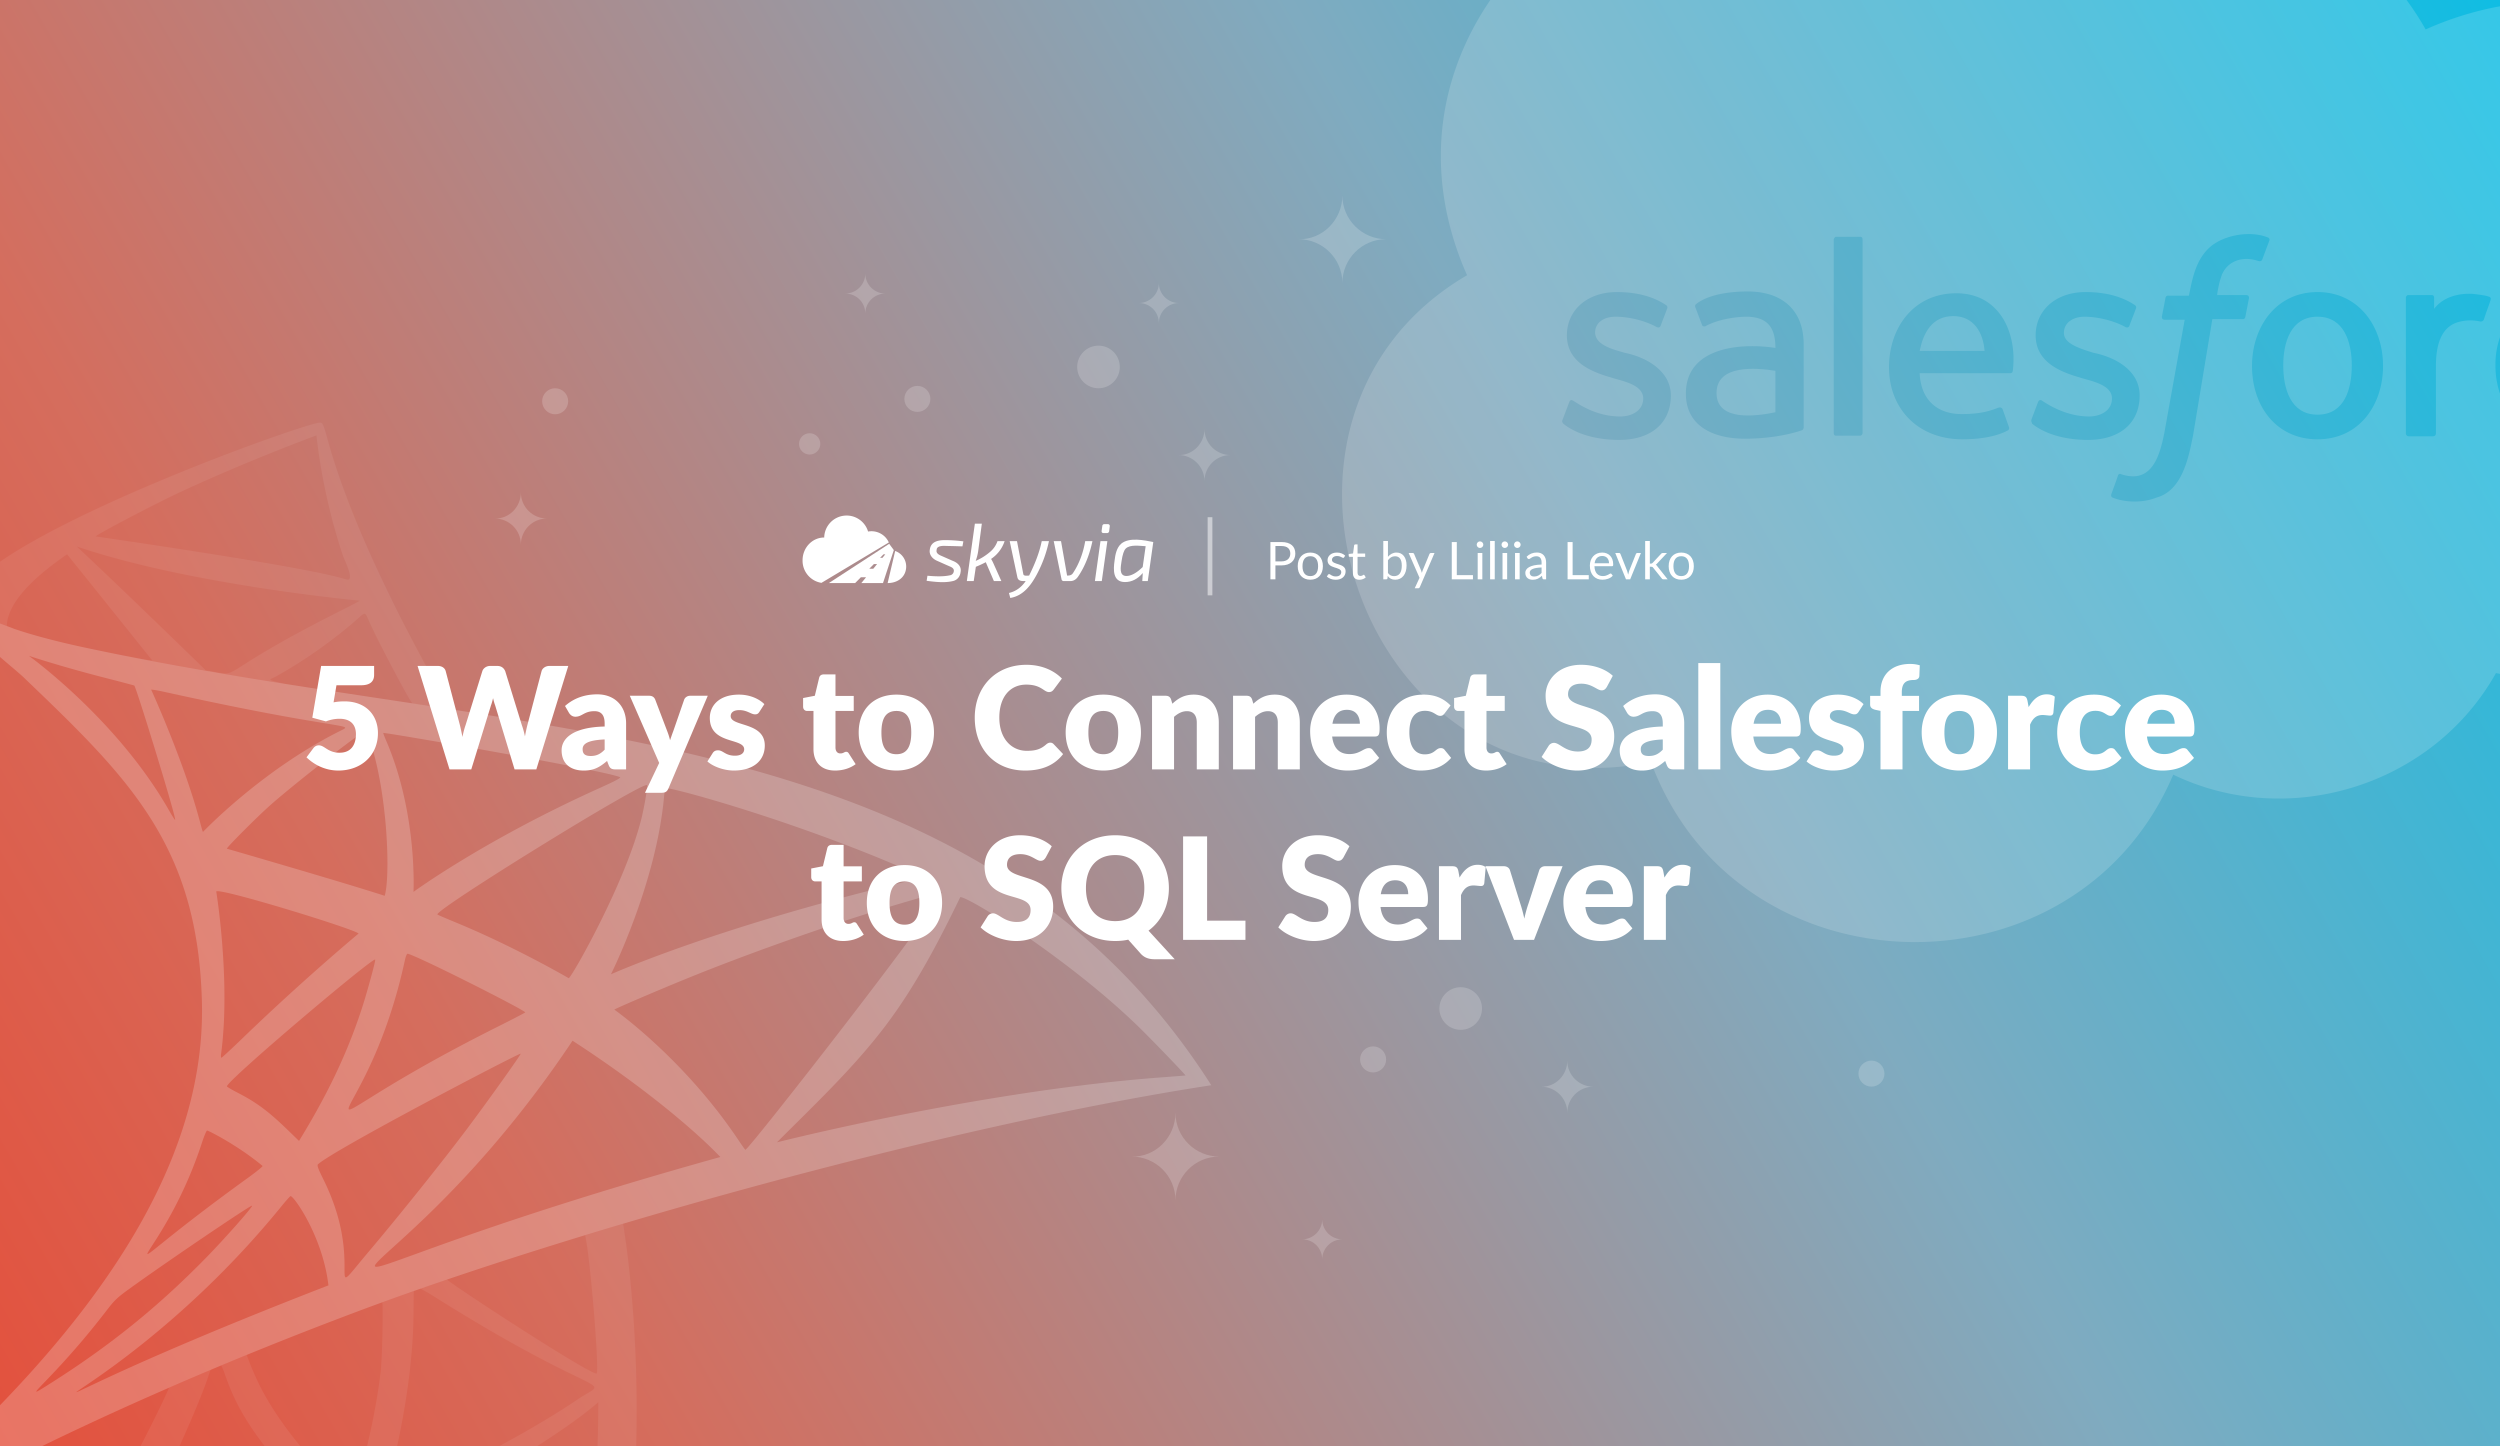 <?xml version="1.0" encoding="UTF-8"?> <svg xmlns="http://www.w3.org/2000/svg" width="2112" height="1222" fill="none"><rect width="100%" height="100%" fill="#333333" stroke="none"/><g clip-path="url(#5-ways-to-connect-salesforce-to-sql-server__a)"><path fill="url(#5-ways-to-connect-salesforce-to-sql-server__b)" d="M0 0h2112v1222H0z"></path><path opacity=".2" fill-rule="evenodd" clip-rule="evenodd" d="M-29.617 501.606c-14.18 22.483 35.66 57.29 49.714 70.766 88.42 84.783 147.072 141.023 150.479 274.201 4.68 183.067-163.34 346.627-310.728 467.777l20.847-6.9c27.957-20.95 175.864-107.26 420.808-199.33C479.2 1041.35 795.845 951.709 1023.3 916.797 867.725 672.828 605.272 633.089 320.649 589.994c-83.116-12.585-168.123-25.456-252.912-43.783-12.671-2.739-36.76-8.44-55.48-14.884a360.409 360.409 0 0 0-5.955-2.263c-14.604-5.453-31.842-11.891-35.919-27.458Zm54.026 52.456s26.232 8.827 65.885 18.961c12.617 3.225 23.045 5.995 23.177 6.142 1.848 2.081 35.731 112.175 34.462 113.467-.201.193-2.553-3.45-5.183-8.076C98.966 607.562 24.41 554.062 24.41 554.062Zm114.566 30.464c-5.546-1.23-10.195-2.004-11.278-1.934l.029.063c1.014 2.234 28.375 62.481 41.364 112.267 1.13 4.347 2.205 7.898 2.368 7.898 0 0 49.106-51.744 114.914-84.845 7.52-3.782 9.339-3.486-11.353-6.862-19.807-3.231-60.241-9.827-136.044-26.587Zm170.395 32.613c1.191.395 3.458 7.45 7.457 23.308 11.248 44.519 12.501 101.841 8.169 116.322-36.072-11.681-133.348-39.808-133.348-39.808 0-1.3 25.938-27.238 37.085-37.093 21.304-18.836 78.61-63.402 80.637-62.729Zm214.379 39.375c-14.148-5.933-199.109-38.083-199.937-37.309-.154.147 1.021 3.28 2.592 6.931 26.363 61.406 22.913 127.337 22.913 127.337s59.279-43.559 157.267-87.746c14.025-6.32 18.395-8.702 17.165-9.213Zm22.875 6.753c.665.666-2.158 17.661-4.61 27.702-13.236 54.189-59.016 134.648-61.546 135.413 0 0-45.401-26.463-94.902-46.878-8.455-3.489-15.649-6.591-16.02-6.931-3.427-3.241 173.628-112.748 177.078-109.306Zm233.982 77.961c-99.853-45.2-210.318-75.454-218.062-75.454-.495 0-1.191 3.125-1.532 6.977-6.529 73.76-44.905 150.344-44.905 150.344s95.01-42.609 264.499-81.867ZM182.69 753.079c3.272-3.21 120.112 32.822 120.182 35.638 0 0-46.353 38.516-98.012 88.404-9.399 9.074-17.382 16.454-17.776 16.454-.395 0-.573-1.323-.348-2.94 8.323-61.46-4.046-137.556-4.046-137.556Zm446.977 218.286c2.955 0 169.59-213.683 165.529-217.714-.395-.386-27.509 7.403-53.029 15.232-48.387 14.837-113.065 37.897-160.376 57.151-27.176 11.062-62.791 26.34-62.776 26.913 0 0 58.443 40.96 104.688 110.04 3.078 4.595 5.77 8.378 5.964 8.378Zm333.726-102.452c11.17 10.97 38.507 39.398 38.097 39.638-.11.062-9.537.805-20.978 1.671-153.871 11.565-324.149 54.823-324.149 54.823 31.614-31.71 64.361-62.402 91.497-98.197 25.551-33.704 44.979-71.064 63.395-108.981 7.736-.007 93.331 53.315 152.138 111.046Zm-519.615-13.692c-4.077-3.821-91.019-47.636-99.381-49.508-.657-.155-1.594 2.034-2.375 5.608-13.102 60.341-33.069 97.149-42.393 114.336-3.751 6.915-5.779 10.654-4.945 11.472.983.963 5.934-2.123 16.714-8.842 17.863-11.134 51.734-32.244 110.078-61.439 12.454-6.227 22.48-11.464 22.302-11.627Zm-126.812-44.596c.573.572-6.498 26.526-10.969 40.38-13.924 43.119-32.552 78.796-53.376 112.849-1.54-1.488-3.03-2.937-4.483-4.349-15.156-14.729-26.226-25.488-46.302-35.815-5.593-2.878-10.134-5.531-10.142-5.926-.077-4.85 123.261-109.143 125.272-107.139Zm291.59 166.797c-20.229-21.273-64.353-58.985-124.877-98.236-62.712 93.972-123.123 148.714-150.973 173.954-10.86 9.84-16.769 15.2-15.932 16.64.999 1.72 11.605-2.12 34.867-10.56 40.926-14.84 121.029-43.88 256.915-81.798Zm-168.693-87.259c.503.503-28.39 40.969-45.555 63.82-20.546 27.338-57.136 73.037-82.308 102.797-3.918 4.63-7.105 8.5-9.695 11.65-6.406 7.78-9.171 11.14-10.363 10.65-.905-.37-.901-2.96-.895-7.51.016-12.32.051-38.99-17.764-75.056-4.796-9.701-5.593-12.052-4.611-12.95 14.017-12.694 170.31-94.298 171.191-93.401Zm-218.062 94.809c-20.36-16.987-45.532-29.891-46.878-29.891-.526 0-2.522 4.773-4.432 10.622-14.281 43.627-33.288 73.097-41.676 86.107-2.98 4.62-4.62 7.16-4.232 7.52.475.44 3.987-2.38 11.796-8.66 12.238-9.85 35.03-28.18 73.223-55.734 7.117-5.137 12.609-9.623 12.199-9.964ZM73.331 1172.13c-11.078 5.26-11.077 5.26-3.188-.06 20.575-13.87 94.809-63.93 166.148-151.2l.319-.39c1.598-1.96 8.07-9.9 8.894-10.01 2.854 0 27.237 34.42 31.956 75.41-122.326 47.39-183.13 76.27-204.129 86.25Zm100.277-109.11c16.16-16.49 40.156-43.64 39.328-44.47-.827-.82-71.802 47.25-102.838 69.66-11.526 8.33-13.027 9.77-20.894 19.98-22.694 29.46-41.75 49.28-51.521 59.44-10.1 10.51-10.28 10.69 5.694.56 49.671-31.52 89.781-63.89 130.231-105.17Z" fill="#fff"></path><g opacity=".07" fill="#fff"><path d="M-79.525 1262.77c-3.95 3.36-7.93 6.73-11.924 10.11-13.248 11.21-26.666 22.57-39.758 34.09 17.104-14.19 34.43-28.93 51.682-44.2Z"></path><path fill-rule="evenodd" clip-rule="evenodd" d="M-139.156 1314.02c-77.052 69.01-138.962 143.95-81.113 229.08 127.577 187.75 598.256 203.96 605.992 198.84 6.537-4.31 93.308-176.62 125.45-311.65 46.281-194.3 19.162-372.82 15.21-396.47a4573.868 4573.868 0 0 0-32.118 9.68c4.282 17.03 12.399 116.89 9.675 116.89-6.905 0-112.642-68.76-126.4-79.36-7.57 2.57-14.998 5.13-22.273 7.67 4.53 2.18 11.517 6.61 14.028 8.2l.413.27.304.19c62.205 38.97 98.06 56.37 116.321 65.24 18.956 9.21 18.955 9.21 9.795 14.56-2.268 1.33-5.097 2.98-8.34 5.18-62.783 42.63-159.657 85.64-163.285 85.64-.348 0 .789-5.17 2.506-11.51 14.141-52.3 22.116-105.09 22.341-147.44.053-10.4.082-15.66.34-18.38a2426.63 2426.63 0 0 0-26.688 9.53c.757 8.56-.12 47.82-1.493 59.33-6.22 51.95-22.565 104.35-24.05 106.05-1.54 1.78-52.75-45.19-77.651-94.24-3.936-7.76-9.802-21.74-11.34-26.7-7.338 3-14.564 5.99-21.676 8.96 1.167 1.74 2.174 4.56 3.578 8.5 6.278 17.61 20.492 57.49 92.514 121.79 4.459 3.95-129.777 48.24-181.034 65.15-10.998 3.63-18.176 6-19.344 6.44-1.887.7-1.307-.47 4.216-9.09 34.254-53.48 81.628-157.9 90.508-187.47.116-.39.458-1 .95-1.71a3282.686 3282.686 0 0 0-35.353 15.14c-2.623 6.39-11.248 24.36-19.755 40.95-21.114 41.19-44.96 80.63-68.864 120.18-2.993 4.95-5.986 9.9-8.976 14.85-6.066 10.06-6.067 10.06-8.584 4.74-.343-.73-.732-1.55-1.19-2.46-17.854-35.52-22.434-75.44-15.015-111.1l.093-.45c1.367-6.56 2.011-9.65 3.167-11.54a2134.11 2134.11 0 0 0-38.731 19.59c1.114 1.14.476 4.49-.567 9.98-3.143 16.52-9.968 52.39 16.242 105.67 4.24 8.61 7.55 15.79 7.38 15.94-2.786 2.32-139.516 41.05-190.336 55.44l-.054.02c-10.945 3.1-17.892 5.06-18.637 5.29-8.586 2.57 18.257-98.17 128.916-161.35 1.838-1.05 3.619-2.07 5.346-3.07-26.903 15.2-44.601 26.47-52.565 32.44l-19.853 6.57Zm632.289 37.13c7.086-45.65 12.3-107.36 12.3-166.53-49.71 43.03-173.38 106.35-173.38 106.35-.828.83 28.668 18.93 49.067 30.11 30.812 16.88 64.957 31.49 96.441 41.26 7.133 2.22 13.043 3.94 13.12 3.86.077-.07 1.184-6.84 2.452-15.05Zm-3.813 23.76c-103.295-23.6-176.893-69.67-176.893-69.67-.131.16-1.346 3.72-2.723 7.94-24.777 76.27-74.618 166.89-74.618 166.89 0 .66 21.009-7.45 37.722-13.9 5.328-2.06 10.218-3.95 13.853-5.33 57.215-21.75 159.746-62.05 202.659-85.93Zm-210.257-58.73c.147.14-1.493 4.55-3.643 9.74-18.28 44.21-42.23 92.43-72.778 146.6-7.774 13.79-14.327 25.04-14.574 25.02-.248-.02-6.568-3.76-14.048-8.34-44.511-27.24-81.867-58.59-113.375-97.97 142.09-39 218.418-75.05 218.418-75.05Zm146.416 262.31c3.337.62 5.626 1.04 6.736 1.3 2.583.77 59.054-191.28 54.072-191.27-.688-.15-3.705 1.29-7.766 3.73-57.175 34.38-256.346 122.68-256.346 122.68 1.121 1.09 22.248 10.44 36.876 16.32 76.028 30.56 144.287 43.16 166.426 47.24h.002ZM7.934 1404.88c.51.48-26.208 38.73-63.518 90.95-41.178 57.65-41.916 58.79-58.585 84.53l-3.084 4.76c-35.576-29.93-72.986-68.18-83.484-115.5-2.22-10.01-2.289-15.11-.17-15.75.341-.11 208.57-49.23 208.841-48.99Zm132.072 98.28c-47.884-27.67-76.05-55.45-105.213-88-93.177 112.16-108.904 131.16-141.518 178.16l.407.29h.002c1.603 1.15 7.207 5.18 7.629 5.24 1.029.15 247.032-86.49 249.933-88.27.425-.27-4.618-3.59-11.24-7.42Zm62.203 31.65c.147-.18 9.515 3.13 20.848 7.37 97.098 36.33 201.739 45.95 201.739 45.95-12.122 7.68-314.89 95.42-322.625 97.06-2.012.41-9.044-1.44-9.044-2.37 0 0 53.802-63.87 96.349-128.7 6.846-10.43 12.586-19.12 12.733-19.31ZM76.364 1678.95c17.003-29.63 88.752-143.09 88.752-143.09s-251.403 70.58-251.418 70.58c-3.512 1.11 71.269 48.14 162.666 72.51Zm349.879-81.86c3.148-.73-45.757 134.8-50.569 134.57-13.305-.57-181.549-25.91-249.84-40.99 3.385-.76 6.706-1.51 9.966-2.25 68.893-15.54 110.541-24.94 153.536-38.09 68.345-20.92 136.907-53.24 136.907-53.24Z"></path></g><path opacity=".07" fill-rule="evenodd" clip-rule="evenodd" d="M-29.387 502.421C.073 448.696 261.25 355.928 270.57 357.009c2.158.256 2.56 1.161 6.444 15.178 20.34 73.402 65.452 160.545 103.215 226.904a10933.15 10933.15 0 0 0-32.168-4.94.247.247 0 0 0 .054-.083c.077-.205-.17-.532-.496-.962-.156-.207-.331-.438-.496-.691-5.385-8.216-27.656-50.692-34.811-66.365-.502-1.1-.927-2.077-1.299-2.933-1.232-2.835-1.885-4.336-2.85-4.575-1.085-.269-2.566 1.061-5.713 3.886a225.548 225.548 0 0 1-5.633 4.929c-19.764 16.663-41.958 32.057-63.959 44.295-.772.43-1.568.79-2.268 1.107-1.225.553-2.157.975-2.163 1.408-.007.582 4.61 1.86 12.034 3.506-46.984-7.427-94.347-15.459-141.723-24.997 15.738 3.12 29.325 5.575 29.797 5.23.085-.062-71.788-89.541-71.857-89.626-19.6 13.491-50.201 37.245-50.952 60.568-14.219-5.312-30.717-11.649-35.113-26.427Zm319.01-33.259c-18.063-53.849-22.256-101.354-22.256-101.354s-57.77 21.235-113.815 47.32c-22.573 10.497-73.482 37.17-72.6 38.052 0 0 167.834 24.104 207.31 35.12.575.16 1.114.316 1.617.461 2.628.759 4.273 1.234 4.998.621 2.377-2.014-1.236-10.541-3.635-16.205-.706-1.666-1.306-3.084-1.619-4.015Zm-224.7-7.465c95.521 32.521 239.003 45.733 239.003 45.733.178.163-5.74 3.327-13.119 7.024-51.458 25.776-73.773 40.001-85.362 47.388-7.107 4.531-10.18 6.49-13.467 6.963-2.502.361-5.129-.139-9.755-1.02-2.243-.426-4.954-.943-8.349-1.494l-2.29-2.223c-35.359-34.325-70.721-68.653-106.66-102.371Z" fill="#fff"></path><path d="m284.241 578.9-2.46 14.46c3.3-.66 6.3-.84 9.18-.84 18.42 0 28.32 11.94 28.32 26.82 0 18.66-13.98 31.62-33.48 31.62-11.4 0-20.7-5.16-26.88-11.16l5.76-7.68c1.2-1.62 2.82-2.46 4.68-2.46 4.86 0 7.62 6.24 17.52 6.24 9.96 0 13.8-7.02 13.8-15.66 0-8.46-4.98-13.02-13.8-13.02-3.9 0-7.74.72-11.52 2.22l-11.52-3.12 7.44-43.74h44.76v7.68c0 5.04-3 8.64-10.92 8.64h-20.88Zm179.882-16.32h15.96l-27 87.42h-18.36l-16.44-54.18c-.66-1.68-1.2-3.78-1.74-6-.54 2.22-1.08 4.32-1.74 6L398.123 650h-18.36l-27-87.42h17.04c3.54 0 6 1.74 6.72 4.38l12 45.6c.72 2.88 1.44 6.36 2.16 10.02.72-3.78 1.62-7.08 2.64-10.02l14.16-45.6c.72-2.22 3.24-4.38 6.6-4.38h6c3.54 0 5.58 1.8 6.72 4.38l14.04 45.6c1.02 2.82 1.92 6 2.64 9.54.66-3.6 1.32-6.72 2.04-9.54l12-45.6c.66-2.34 3.24-4.38 6.6-4.38Zm16.563 39.66-3.36-5.82c7.5-6.66 16.74-9.84 27.24-9.84 15.12 0 24.36 10.32 24.36 24.54V650h-8.52c-3.54 0-5.04-.66-6.24-3.72l-1.32-3.42c-6.24 5.28-11.16 8.1-19.68 8.1-11.4 0-18.72-5.94-18.72-17.16 0-8.88 7.86-19.38 36.36-20.04v-2.64c0-7.26-3.12-10.32-8.64-10.32-8.76 0-10.26 4.68-16.08 4.68-2.58 0-4.26-1.5-5.4-3.24Zm30.12 31.08v-8.64c-14.88.66-18.6 3.96-18.6 8.22 0 4.26 2.34 5.76 6.84 5.76 4.8 0 8.1-1.56 11.76-5.34Zm72.117-45.54h15l-33.24 78.36c-1.14 2.46-2.34 3.6-5.88 3.6h-13.92l12-25.2-24.84-56.76h16.44c2.88 0 4.32 1.5 5.04 3.24l10.2 26.82c.96 2.46 1.74 4.92 2.34 7.5.9-2.58 1.74-5.16 2.7-7.62l9.24-26.7c.72-1.86 2.76-3.24 4.92-3.24Zm62.805 7.08-4.2 6.54c-.96 1.5-1.92 2.1-3.6 2.1-3.54 0-6.66-3.6-13.32-3.6-4.74 0-7.32 1.92-7.32 5.1 0 9.12 28.8 4.68 28.8 24.78 0 12.36-9.12 21.18-26.16 21.18-8.401 0-17.52-3.36-22.32-7.68l4.32-6.84c.96-1.62 2.34-2.58 4.68-2.58 4.32 0 6.12 4.56 14.28 4.56 5.76 0 7.8-2.7 7.8-5.4 0-9.9-29.041-3.84-29.041-26.52 0-10.56 8.101-19.68 24.601-19.68 9.06 0 16.86 3.42 21.48 8.04Zm59.73 56.1c-11.76 0-18.24-7.14-18.24-18.18v-32.16h-5.28c-1.92 0-3.48-1.26-3.48-3.66v-7.26l9.9-1.92 3.66-15.18c.48-1.92 1.86-2.88 4.08-2.88h9.72v18.18h15.42v12.72h-15.42v30.9c0 2.88 1.44 4.98 4.08 4.98 2.76 0 3.36-1.38 4.92-1.38 1.14 0 1.68.48 2.4 1.62l5.64 8.82c-4.8 3.6-10.98 5.4-17.4 5.4Zm51.889-64.14c18.84 0 31.68 12.24 31.68 31.92 0 19.86-12.84 32.22-31.68 32.22-18.96 0-31.92-12.36-31.92-32.22 0-19.68 12.96-31.92 31.92-31.92Zm0 50.34c8.58 0 12.48-6 12.48-18.3s-3.9-18.24-12.48-18.24c-8.82 0-12.72 5.94-12.72 18.24 0 12.3 3.9 18.3 12.72 18.3Zm129.9-9.78c.96 0 1.92.3 2.82 1.2l8.04 8.46c-7.02 9.18-17.58 13.92-32.04 13.92-26.52 0-42.6-19.08-42.6-44.7 0-26.1 17.82-44.64 43.62-44.64 13.08 0 23.4 4.86 30 11.64l-6.84 9.18c-.9 1.14-1.92 2.22-4.08 2.22-4.38 0-6.42-6.3-19.2-6.3-13.44 0-22.74 10.14-22.74 27.9 0 17.94 10.44 28.02 23.16 28.02 7.44 0 11.82-1.26 16.56-5.52.96-.78 2.1-1.38 3.3-1.38Zm44.944-40.56c18.84 0 31.68 12.24 31.68 31.92 0 19.86-12.84 32.22-31.68 32.22-18.96 0-31.92-12.36-31.92-32.22 0-19.68 12.96-31.92 31.92-31.92Zm0 50.34c8.58 0 12.48-6 12.48-18.3s-3.9-18.24-12.48-18.24c-8.82 0-12.72 5.94-12.72 18.24 0 12.3 3.9 18.3 12.72 18.3Zm57.127-46.26 1.08 3.6c4.86-4.5 10.022-7.68 18.122-7.68 13.62 0 21.12 9.96 21.12 23.64V650h-18.6v-39.54c0-6.06-2.82-9.66-8.28-9.66-4.082 0-7.562 1.86-10.922 4.8V650h-18.6v-62.22h11.52c2.34 0 3.84 1.02 4.56 3.12Zm68.442 0 1.08 3.6c4.86-4.5 10.02-7.68 18.12-7.68 13.62 0 21.12 9.96 21.12 23.64V650h-18.6v-39.54c0-6.06-2.82-9.66-8.28-9.66-4.08 0-7.56 1.86-10.92 4.8V650h-18.6v-62.22h11.52c2.34 0 3.84 1.02 4.56 3.12Zm103.53 31.32h-35.88c1.2 10.38 6.54 14.82 14.64 14.82 8.7 0 11.88-5.04 16.32-5.04 1.5 0 2.58.54 3.36 1.62l5.4 6.66c-7.62 8.76-18.24 10.68-26.76 10.68-17.4 0-31.56-11.4-31.56-33.42 0-16.62 11.76-30.72 30.72-30.72 16.44 0 27.96 10.5 27.96 28.5 0 5.52-.84 6.9-4.2 6.9Zm-35.64-10.8h23.16c0-5.88-2.88-11.76-10.92-11.76-7.02 0-10.98 4.14-12.24 11.76Zm99.79-15.42-4.92 6.54c-1.14 1.38-1.92 2.22-3.84 2.22-3.6 0-5.4-4.26-12.84-4.26-9.12 0-13.2 6.9-13.2 18.24 0 11.94 4.86 18.54 12.96 18.54 8.64 0 9.12-5.28 13.56-5.28 1.5 0 2.58.54 3.36 1.62l5.4 6.66c-7.62 8.76-17.28 10.68-25.8 10.68-15.24 0-28.56-11.76-28.56-32.22 0-18 10.8-31.92 31.08-31.92 9.78 0 16.86 3.18 22.8 9.18Zm29.98 54.96c-11.76 0-18.24-7.14-18.24-18.18v-32.16h-5.28c-1.92 0-3.48-1.26-3.48-3.66v-7.26l9.9-1.92 3.66-15.18c.48-1.92 1.86-2.88 4.08-2.88h9.72v18.18h15.42v12.72h-15.42v30.9c0 2.88 1.44 4.98 4.08 4.98 2.76 0 3.36-1.38 4.92-1.38 1.14 0 1.68.48 2.4 1.62l5.64 8.82c-4.8 3.6-10.98 5.4-17.4 5.4Zm107.07-80.04-5.04 9.42c-1.2 1.92-2.34 2.88-4.44 2.88-3.66 0-8.16-5.64-17.04-5.64-7.62 0-11.28 3.48-11.28 9 0 14.16 39 6.12 39 35.4 0 16.14-11.4 28.98-31.32 28.98-10.86 0-23.16-4.68-30-11.52l6-9.48c.96-1.38 2.58-2.4 4.44-2.4 4.74 0 9.24 7.32 20.16 7.32 7.38 0 11.64-3.12 11.64-10.14 0-16.44-38.88-4.5-38.88-37.14 0-13.2 10.8-25.98 30-25.98 10.74 0 20.52 3.54 26.76 9.3Zm12.1 31.32-3.36-5.82c7.5-6.66 16.74-9.84 27.24-9.84 15.12 0 24.36 10.32 24.36 24.54V650h-8.52c-3.54 0-5.04-.66-6.24-3.72l-1.32-3.42c-6.24 5.28-11.16 8.1-19.68 8.1-11.4 0-18.72-5.94-18.72-17.16 0-8.88 7.86-19.38 36.36-20.04v-2.64c0-7.26-3.12-10.32-8.64-10.32-8.76 0-10.26 4.68-16.08 4.68-2.58 0-4.26-1.5-5.4-3.24Zm30.12 31.08v-8.64c-14.88.66-18.6 3.96-18.6 8.22 0 4.26 2.34 5.76 6.84 5.76 4.8 0 8.1-1.56 11.76-5.34Zm30.01-73.14h18.6V650h-18.6v-89.82Zm82.35 62.04h-35.88c1.2 10.38 6.54 14.82 14.64 14.82 8.7 0 11.88-5.04 16.32-5.04 1.5 0 2.58.54 3.36 1.62l5.4 6.66c-7.62 8.76-18.24 10.68-26.76 10.68-17.4 0-31.56-11.4-31.56-33.42 0-16.62 11.76-30.72 30.72-30.72 16.44 0 27.96 10.5 27.96 28.5 0 5.52-.84 6.9-4.2 6.9Zm-35.64-10.8h23.16c0-5.88-2.88-11.76-10.92-11.76-7.02 0-10.98 4.14-12.24 11.76Zm92.89-16.56-4.2 6.54c-.96 1.5-1.92 2.1-3.6 2.1-3.54 0-6.66-3.6-13.32-3.6-4.74 0-7.32 1.92-7.32 5.1 0 9.12 28.8 4.68 28.8 24.78 0 12.36-9.12 21.18-26.16 21.18-8.4 0-17.52-3.36-22.32-7.68l4.32-6.84c.96-1.62 2.34-2.58 4.68-2.58 4.32 0 6.12 4.56 14.28 4.56 5.76 0 7.8-2.7 7.8-5.4 0-9.9-29.04-3.84-29.04-26.52 0-10.56 8.1-19.68 24.6-19.68 9.06 0 16.86 3.42 21.48 8.04Zm32.92 55.14h-18.6v-49.44l-4.08-.84c-2.82-.66-4.68-1.86-4.68-4.5v-7.32h8.76v-3.54c0-14.16 9.36-23.46 24.96-23.46 3.06 0 5.4.36 8.22 1.14l-.36 9.06c-.18 2.52-2.58 3.36-4.62 3.36-6.6 0-10.2 2.34-10.2 10.5v2.94h14.58v12.72h-13.98V650Zm48.12-63.18c18.84 0 31.68 12.24 31.68 31.92 0 19.86-12.84 32.22-31.68 32.22-18.96 0-31.92-12.36-31.92-32.22 0-19.68 12.96-31.92 31.92-31.92Zm0 50.34c8.58 0 12.48-6 12.48-18.3s-3.9-18.24-12.48-18.24c-8.82 0-12.72 5.94-12.72 18.24 0 12.3 3.9 18.3 12.72 18.3Zm57.48-45 .96 5.22c3.84-6.72 8.76-10.8 15.24-10.8 2.82 0 5.1.66 6.84 1.98l-1.2 13.68c-.42 1.74-1.26 2.28-2.88 2.28-1.32 0-4.26-.48-6.18-.48-5.46 0-8.4 3.06-10.62 8.16V650h-18.6v-62.22h11.04c3.72 0 4.74 1.2 5.4 4.38Zm78.97 3.84-4.92 6.54c-1.14 1.38-1.92 2.22-3.84 2.22-3.6 0-5.4-4.26-12.84-4.26-9.12 0-13.2 6.9-13.2 18.24 0 11.94 4.86 18.54 12.96 18.54 8.64 0 9.12-5.28 13.56-5.28 1.5 0 2.58.54 3.36 1.62l5.4 6.66c-7.62 8.76-17.28 10.68-25.8 10.68-15.24 0-28.56-11.76-28.56-32.22 0-18 10.8-31.92 31.08-31.92 9.78 0 16.86 3.18 22.8 9.18Zm57.84 26.22h-35.88c1.2 10.38 6.54 14.82 14.64 14.82 8.7 0 11.88-5.04 16.32-5.04 1.5 0 2.58.54 3.36 1.62l5.4 6.66c-7.62 8.76-18.24 10.68-26.76 10.68-17.4 0-31.56-11.4-31.56-33.42 0-16.62 11.76-30.72 30.72-30.72 16.44 0 27.96 10.5 27.96 28.5 0 5.52-.84 6.9-4.2 6.9Zm-35.64-10.8h23.16c0-5.88-2.88-11.76-10.92-11.76-7.02 0-10.98 4.14-12.24 11.76ZM712.314 794.96c-11.76 0-18.24-7.14-18.24-18.18v-32.16h-5.28c-1.92 0-3.48-1.26-3.48-3.66v-7.26l9.9-1.92 3.66-15.18c.48-1.92 1.86-2.88 4.08-2.88h9.72v18.18h15.42v12.72h-15.42v30.9c0 2.88 1.44 4.98 4.08 4.98 2.76 0 3.36-1.38 4.92-1.38 1.14 0 1.68.48 2.4 1.62l5.64 8.82c-4.8 3.6-10.98 5.4-17.4 5.4Zm51.889-64.14c18.84 0 31.68 12.24 31.68 31.92 0 19.86-12.84 32.22-31.68 32.22-18.96 0-31.92-12.36-31.92-32.22 0-19.68 12.96-31.92 31.92-31.92Zm0 50.34c8.58 0 12.48-6 12.48-18.3s-3.9-18.24-12.48-18.24c-8.82 0-12.72 5.94-12.72 18.24 0 12.3 3.9 18.3 12.72 18.3Zm124.32-66.24-5.04 9.42c-1.2 1.92-2.34 2.88-4.44 2.88-3.66 0-8.16-5.64-17.04-5.64-7.62 0-11.28 3.48-11.28 9 0 14.16 39 6.12 39 35.4 0 16.14-11.4 28.98-31.32 28.98-10.86 0-23.16-4.68-30-11.52l6-9.48c.96-1.38 2.58-2.4 4.44-2.4 4.74 0 9.24 7.32 20.16 7.32 7.38 0 11.64-3.12 11.64-10.14 0-16.44-38.88-4.5-38.88-37.14 0-13.2 10.8-25.98 30-25.98 10.74 0 20.52 3.54 26.76 9.3Zm81.745 71.28 22.14 24.18h-16.68c-4.8 0-8.46-1.02-11.76-4.38l-10.86-12.18c-3.42.78-7.08 1.14-10.98 1.14-27.24 0-45.48-19.44-45.48-44.7s18.24-44.64 45.48-44.64c27.18 0 45.36 19.5 45.36 44.64 0 15-6.3 27.9-17.22 35.94Zm-52.86-35.94c0 17.52 9.12 27.9 24.72 27.9 15.48 0 24.6-10.38 24.6-27.9 0-17.34-9.12-27.9-24.6-27.9-15.6 0-24.72 10.56-24.72 27.9Zm102.352 27.54h32.4V794h-52.68v-87.42h20.28v71.22Zm120.25-62.88-5.04 9.42c-1.2 1.92-2.34 2.88-4.44 2.88-3.66 0-8.16-5.64-17.04-5.64-7.62 0-11.28 3.48-11.28 9 0 14.16 39 6.12 39 35.4 0 16.14-11.4 28.98-31.32 28.98-10.86 0-23.16-4.68-30-11.52l6-9.48c.96-1.38 2.58-2.4 4.44-2.4 4.74 0 9.24 7.32 20.16 7.32 7.38 0 11.64-3.12 11.64-10.14 0-16.44-38.88-4.5-38.88-37.14 0-13.2 10.8-25.98 30-25.98 10.74 0 20.52 3.54 26.76 9.3Zm62.12 51.3h-35.88c1.2 10.38 6.54 14.82 14.64 14.82 8.7 0 11.88-5.04 16.32-5.04 1.5 0 2.58.54 3.36 1.62l5.4 6.66c-7.62 8.76-18.24 10.68-26.76 10.68-17.4 0-31.56-11.4-31.56-33.42 0-16.62 11.76-30.72 30.72-30.72 16.44 0 27.96 10.5 27.96 28.5 0 5.52-.84 6.9-4.2 6.9Zm-35.64-10.8h23.16c0-5.88-2.88-11.76-10.92-11.76-7.02 0-10.98 4.14-12.24 11.76Zm65.59-19.26.96 5.22c3.84-6.72 8.76-10.8 15.24-10.8 2.82 0 5.1.66 6.84 1.98l-1.2 13.68c-.42 1.74-1.26 2.28-2.88 2.28-1.32 0-4.26-.48-6.18-.48-5.46 0-8.4 3.06-10.62 8.16V794h-18.6v-62.22h11.04c3.72 0 4.74 1.2 5.4 4.38Zm73.24-4.38h14.76L1295.96 794h-16.92l-24.12-62.22h15.48c2.64 0 4.5 1.38 5.16 3.24l8.64 27.9c1.5 4.56 2.64 8.82 3.54 13.14.9-4.32 2.1-8.7 3.66-13.14l9-27.9c.66-1.86 2.52-3.24 4.92-3.24Zm69.9 34.44h-35.88c1.2 10.38 6.54 14.82 14.64 14.82 8.7 0 11.88-5.04 16.32-5.04 1.5 0 2.58.54 3.36 1.62l5.4 6.66c-7.62 8.76-18.24 10.68-26.76 10.68-17.4 0-31.56-11.4-31.56-33.42 0-16.62 11.76-30.72 30.72-30.72 16.44 0 27.96 10.5 27.96 28.5 0 5.52-.84 6.9-4.2 6.9Zm-35.64-10.8h23.16c0-5.88-2.88-11.76-10.92-11.76-7.02 0-10.98 4.14-12.24 11.76Zm65.59-19.26.96 5.22c3.84-6.72 8.76-10.8 15.24-10.8 2.82 0 5.1.66 6.84 1.98l-1.2 13.68c-.42 1.74-1.26 2.28-2.88 2.28-1.32 0-4.26-.48-6.18-.48-5.46 0-8.4 3.06-10.62 8.16V794h-18.6v-62.22h11.04c3.72 0 4.74 1.2 5.4 4.38Zm-692.5-300.454c-9.236 1.257-16.181 9.058-16.377 18.383-10.1 0-18.289 8.615-18.289 19.242-.186 9.454 6.63 17.594 15.965 19.068l56.923-34.139a16.081 16.081 0 0 0-17.54-9.215c-2.67-8.937-11.446-14.597-20.682-13.339Zm136.045 21.427a28.984 28.984 0 0 1-11.428 15.041 38.003 38.003 0 0 1 2.007 3.883l6.652 14.833h-6.304l-6.858-15.943a87.376 87.376 0 0 1-8.382 3.882l-1.801 12.061h-5.819l6.789-48.521h5.888l-3.117 23.429a41.196 41.196 0 0 1-2.078 8.041 47.635 47.635 0 0 0 11.845-7.348 20.693 20.693 0 0 0 6.581-9.358h6.025Zm-56.759 16.773c-3.991-1.606-7.278-5.069-6.442-9.635.967-7.312 7.943-8.096 14.132-7.971 4.75.065 9.491.413 14.2 1.04l-.762 4.229c-5.68-.184-10.113-.3-13.3-.348-2.638-.125-8.568-.496-8.52 3.467-.69 2.642 2.033 4.097 4.087 4.921l9.421 4.159c4.137 1.497 7.74 4.817 6.719 9.565-.375 3.723-2.829 6.797-6.546 7.556-7.126 1.693-14.942.69-22.132-.208l.692-4.298c6.372.535 13.255.958 19.535-.485a3.772 3.772 0 0 0 2.701-3.119c.55-2.461-1.722-3.59-3.602-4.367-3.409-1.465-6.788-3.007-10.183-4.506Zm94.202-16.773h-6.096c-2.101 10.287-6.039 19.765-10.667 29.113-1.373 0-4.627.684-4.92-1.318l-5.334-27.795h-6.165l6.513 30.637c.798 3.443 4.227 3.119 6.996 3.119-3.341 4.988-8.223 8.738-14.131 10.05l1.108 4.229c10.983-1.852 17.472-10.657 22.444-19.893a105.827 105.827 0 0 0 10.252-28.142Zm36.727 0c-2.214 10.545-6.093 21.342-12.331 30.221-1.552 2.245-3.868 3.672-6.65 3.536h-5.195a1.811 1.811 0 0 1-1.94-1.596l-6.581-32.161h6.166l5.126 29.112c2.027 0 3.662-.2 4.918-2.01 5.375-7.968 8.803-17.681 10.391-27.102h6.096Zm2.084 33.756h5.818l4.711-33.756h-5.819l-4.71 33.756Zm10.875-48.105a1.59 1.59 0 0 1 1.663 1.942l-.485 3.949a1.799 1.799 0 0 1-1.94 1.665h-2.701c-1.294 0-1.871-.648-1.732-1.942l.554-3.881a1.74 1.74 0 0 1 1.869-1.733h2.772Z" fill="#fff"></path><path fill-rule="evenodd" clip-rule="evenodd" d="M965.007 490.889h4.641l4.642-32.995c-7.553-1.49-20.223-4.219-27.016 1.353-3.997 3.434-5.11 9.403-5.681 14.382-1.132 7.768-1.552 18.091 8.797 18.091 5.681.002 10.691-2.54 15.032-7.624l-.415 6.793Zm.346-11.853 2.494-17.606c-4.808-.2-13.14-1.687-16.868 2.045-1.501 1.501-2.667 5.048-3.498 10.64-.585 4.292-2.486 12.477 4.087 12.476 4.018 0 8.613-2.518 13.785-7.555Z" fill="#fff"></path><path d="M749.878 492.578c7.355 0 14.423-3.93 15.545-12.041a13.938 13.938 0 0 0-9.187-15.064l-6.358 27.105Z" fill="#fff"></path><path fill-rule="evenodd" clip-rule="evenodd" d="M731.654 487.659h-4.385l-4.842 4.918h-22.222l50.979-33.166 3.921 5.306-9.149 27.86h-18.3l3.998-4.918Zm2.736-7.208 3.877-3.936 2.7.001-3.202 3.935h-3.375Zm9.09-9.207h2.022l2.376-2.92h-1.521l-2.877 2.92Z" fill="#fff"></path><path opacity=".5" fill="#fff" d="M1020.21 436.943h4v66h-4z"></path><path d="M1073.24 457.917h9.3c7.99 0 11.75 3.85 11.75 9.768 0 5.852-4.14 9.966-11.75 9.966h-5.06v11.792h-4.24v-31.526Zm4.24 16.346h5.06c4.86 0 7.5-2.706 7.5-6.578 0-4.026-2.46-6.402-7.5-6.402h-5.06v12.98Zm29.49-7.458c6.51 0 10.61 4.51 10.61 11.484 0 7.018-4.1 11.462-10.61 11.462-6.58 0-10.65-4.444-10.65-11.462 0-6.974 4.07-11.484 10.65-11.484Zm0 19.888c4.4 0 6.56-3.102 6.56-8.382 0-5.302-2.16-8.426-6.56-8.426-4.46 0-6.62 3.124-6.62 8.426 0 5.28 2.16 8.382 6.62 8.382Zm29.43-17.292-.88 1.43c-.17.33-.44.484-.81.484-.86 0-2.13-1.584-5.19-1.584-2.64 0-4.29 1.43-4.29 3.234 0 4.576 11.55 2.442 11.55 9.658 0 4.092-2.99 7.172-8.43 7.172-3.1 0-5.67-1.122-7.43-2.706l.92-1.496c.24-.374.53-.594 1.03-.594 1.08 0 2.12 1.98 5.68 1.98 3.08 0 4.55-1.694 4.55-3.674 0-4.906-11.59-2.354-11.59-10.032 0-3.432 2.88-6.468 7.92-6.468 2.93 0 5.28.99 6.97 2.596Zm12.02 20.394c-3.52 0-5.48-2.024-5.48-5.72v-13.64h-2.68c-.46 0-.84-.264-.84-.858v-1.562l3.65-.462.91-6.886c.08-.44.39-.748.9-.748h1.98v7.678h6.44v2.838h-6.44v13.376c0 1.87 1.01 2.772 2.44 2.772 1.65 0 2.35-1.056 2.82-1.056.19 0 .39.132.55.374l1.14 1.87c-1.34 1.254-3.37 2.024-5.39 2.024Zm24.12-32.758v13.332c1.87-2.178 4.18-3.564 7.26-3.564 5.24 0 8.47 4.136 8.47 10.912 0 7.216-3.65 12.034-9.59 12.034-2.92 0-4.84-1.144-6.33-3.168l-.2 2.024c-.11.55-.46.836-1.01.836h-2.53v-32.406h3.93Zm0 16.258v10.78c1.43 1.936 3.15 2.64 5.2 2.64 4.2 0 6.49-2.97 6.49-8.844 0-5.456-2.05-7.942-5.72-7.942-2.56 0-4.36 1.232-5.97 3.366Zm36.25-6.138h3.11l-12.43 28.864c-.27.594-.6.968-1.41.968h-2.91l4.07-8.844-9.19-20.988h3.39c.68 0 1.05.396 1.21.814l5.96 14.036c.24.616.44 1.254.59 1.936.2-.682.42-1.342.66-1.958l5.79-14.014c.17-.462.64-.814 1.16-.814Zm21.92 18.7h13.64v3.586h-17.89v-31.526h4.25v27.94Zm22.4-25.696c0 1.496-1.32 2.772-2.83 2.772-1.5 0-2.75-1.276-2.75-2.772 0-1.54 1.25-2.816 2.75-2.816 1.51 0 2.83 1.276 2.83 2.816Zm-4.75 6.996h3.92v22.286h-3.92v-22.286Zm10.48-10.12h3.92v32.406h-3.92v-32.406Zm15.24 3.124c0 1.496-1.32 2.772-2.84 2.772-1.49 0-2.75-1.276-2.75-2.772 0-1.54 1.26-2.816 2.75-2.816 1.52 0 2.84 1.276 2.84 2.816Zm-4.75 6.996h3.92v22.286h-3.92v-22.286Zm15.32-6.996c0 1.496-1.32 2.772-2.84 2.772-1.49 0-2.75-1.276-2.75-2.772 0-1.54 1.26-2.816 2.75-2.816 1.52 0 2.84 1.276 2.84 2.816Zm-4.75 6.996h3.92v22.286h-3.92v-22.286Zm10.48 4.4-.7-1.254c2.46-2.376 5.26-3.542 8.71-3.542 5.02 0 7.77 3.41 7.77 8.426v14.256h-1.74c-.77 0-1.12-.198-1.37-.924l-.44-2.112c-2.33 2.156-4.35 3.388-7.76 3.388-3.46 0-6.27-1.892-6.27-5.918 0-3.52 3.63-6.71 13.75-6.952v-1.738c0-3.454-1.52-5.258-4.4-5.258-3.85 0-5.04 2.354-6.38 2.354-.53 0-.9-.308-1.17-.726Zm11.95 12.474v-4.62c-7.24.242-9.99 1.848-9.99 4.29 0 2.376 1.63 3.344 3.67 3.344 2.71 0 4.56-1.144 6.32-3.014Zm26.22 1.826h13.64v3.586h-17.89v-31.526h4.25v27.94Zm32.83-.968 1.1 1.43c-1.94 2.354-5.55 3.432-8.74 3.432-6.16 0-10.62-4.224-10.62-11.902 0-6.248 3.93-11.044 10.4-11.044 5.35 0 9.31 3.63 9.31 9.966 0 1.232-.22 1.54-.95 1.54h-14.89c.17 5.61 2.86 8.36 7.08 8.36 3.92 0 5.57-2.156 6.56-2.156.33 0 .57.132.75.374Zm-14.26-9.02h12.19c0-3.63-2.11-6.182-5.7-6.182-3.76 0-5.96 2.31-6.49 6.182Zm36.08-8.712h3.06l-9.09 22.286h-3.52l-9.08-22.286h3.19c.64 0 1.05.374 1.21.814l5.65 14.344c.35 1.078.6 2.09.84 3.124.24-1.034.48-2.046.86-3.124l5.72-14.344c.17-.462.61-.814 1.16-.814Zm6.65-10.12h3.94v19.074h1.01c.6 0 .93-.11 1.37-.616l7.04-7.546c.41-.506.79-.792 1.56-.792h3.54l-8.21 8.734c-.39.506-.81.88-1.27 1.166.53.352.94.792 1.32 1.386l8.71 11h-3.5c-.68 0-1.14-.176-1.49-.77l-7.33-9.13c-.44-.616-.75-.748-1.63-.748h-1.12v10.648h-3.94v-32.406Zm30.49 9.768c6.52 0 10.61 4.51 10.61 11.484 0 7.018-4.09 11.462-10.61 11.462-6.57 0-10.64-4.444-10.64-11.462 0-6.974 4.07-11.484 10.64-11.484Zm0 19.888c4.4 0 6.56-3.102 6.56-8.382 0-5.302-2.16-8.426-6.56-8.426-4.46 0-6.62 3.124-6.62 8.426 0 5.28 2.16 8.382 6.62 8.382Z" fill="#fff"></path><path d="M1957.84 350.31c23.19 0 28.94-22.266 28.94-41.634 0-19.128-6.19-41.125-28.94-41.125-22.77 0-28.94 21.922-28.94 41.125 0 19.28 5.99 41.634 28.94 41.634Zm331.03-53.819h-54.32c3.1-15.483 9.78-29.448 27.92-29.448 17.25 0 25.3 13.936 26.4 29.448Zm-612.31 0h-54.83c3.09-15.441 10.55-29.448 28.43-29.448 17.25 0 25.3 13.936 26.4 29.448Zm-176.68 16.755v35.033c-15.75 3.315-49.76 8.127-49.76-16.247 0-24.261 33.38-21.373 49.76-18.786Z" fill="#fff" fill-opacity=".16"></path><path fill-rule="evenodd" clip-rule="evenodd" d="M2049.19 24.861c-76.32-135.464-263.4-160.328-371.14-48.74-177.31-233.195-556.03-8.731-438.67 256.398-206.22 120.558-86.91 461.377 155.36 411.253 72.89 197.68 358.94 204.161 441.21 10.662 97.52 46.954 219.29 9.464 272.64-85.804 173.09 34.617 340.18-103.811 340.18-281.277 0-202.871-216.26-344.853-399.58-262.492Zm-131.97 178.21c.51-1.523-1.01-2.539-1.52-2.539-15.34-6.138-38.81-1.808-50.26 9.647-10.42 10.417-13.31 24.874-16.08 38.764l-.17.838h-17.26s-2.03-.508-2.54 2.031l-3.05 15.739c0 1.523.51 2.539 2.54 2.539h16.76l-17.27 95.959c-4.03 20.15-11 43.042-36.55 34.525 0 0-1.53-1.016-2.54 1.015-.35 1.391-2.6 7.548-4.15 11.778-.71 1.944-1.28 3.482-1.44 3.962-.5 1.523 0 2.538 1.02 3.046 11.09 4.435 25.97 4.436 37.06 0 21.6-5.89 27.04-33.112 30.83-52.084l.14-.719 16.25-97.99h25.39s2.03.508 2.53-2.031l3.05-15.739c0-1.523-.51-2.539-2.54-2.539h-24.37c0-.507 1.02-9.139 4.06-17.262 5.05-11.786 17.46-15.548 29.44-11.923l.35.109c1.66.513 3.28 1.016 4.23-.879l6.09-16.247Zm282.8 161.455s1.53-.508 1.02-2.539l-5.59-15.232c-.53-1.077-1.36-1.44-1.94-1.695-2.32-1.02-7.78.227-13.15 1.454-3.88.888-7.72 1.765-10.29 1.765-24.18 0-35.54-17.889-35.54-40.618 0-21.213 10.09-41.125 33.51-41.125 9.14 0 16.24 1.015 23.86 3.554 0 0 1.52 1.015 2.54-1.523 2.03-5.078 3.55-9.139 5.58-15.232.51-1.523-1.01-2.539-1.52-2.539-9.35-4.677-21.75-5.077-31.99-5.077-35.74 0-58.38 28.877-58.38 62.45 0 36.542 22.82 61.942 59.91 61.942 11.67 0 23.35-2.031 31.98-5.585Zm-879.88-10.155 5.59-14.724c.94-2.362 2.33-1.646 3.34-1.126.07.038.14.076.21.111 12.05 8.031 24.93 13.201 39.61 13.201 9.34 0 19.29-4.72 19.29-15.232 0-10.037-12.95-13.651-22.35-16.277-1.87-.523-3.61-1.006-5.07-1.493-18.1-5.172-37.06-13.876-37.06-35.541 0-21.324 17.26-36.555 42.14-36.555 14.4 0 28.87 2.696 41.12 10.662 1.02.507 2.04 1.523 1.53 3.046-.26.762-1.53 4.062-2.79 7.362-1.27 3.3-2.54 6.6-2.8 7.362-1.01 2.539-3.55 1.015-3.55 1.015-9.14-5.077-22.85-8.631-34.53-8.631-10.66 0-17.26 5.585-17.26 13.201 0 10.059 13.33 13.909 22.03 16.424 1.03.295 1.98.572 2.85.838 18.16 3.633 39.09 15.196 39.09 36.048 0 23.356-16.75 37.572-43.66 37.572-15.9 0-34.41-3.461-47.22-13.709a4.361 4.361 0 0 0-.38-.612c-.47-.696-.92-1.353-.13-2.942Zm396.03 0 5.58-14.724c1.02-2.538 3.05-1.523 3.56-1.015 11.73 7.825 25.35 13.201 39.6 13.201 9.35 0 19.29-4.72 19.29-15.232 0-10.037-12.95-13.651-22.35-16.277-1.87-.523-3.6-1.006-5.07-1.493-18.1-5.172-37.06-13.876-37.06-35.541 0-21.324 17.26-36.555 42.14-36.555 14.4 0 28.87 2.696 41.13 10.662 1.01.507 2.03 1.523 1.52 3.046-.25.762-1.52 4.064-2.79 7.365-1.27 3.299-2.54 6.598-2.8 7.359-1.01 2.539-3.55 1.015-3.55 1.015-9.14-5.077-22.85-8.631-34.52-8.631-8.45 0-17.27 4.256-17.27 13.709 0 8.631 11.68 12.693 24.88 16.754 18.36 3.673 39.1 14.792 39.1 36.048 0 23.356-16.76 37.572-43.67 37.572-15.9 0-34.41-3.461-47.22-13.709 0-.366-.13-.667-.27-.996-.26-.584-.56-1.26-.23-2.558Zm241.67 16.755c35.51 0 55.34-29.317 55.34-61.942 0-33.493-20.65-62.449-55.34-62.449-35.44 0-55.34 30.007-55.34 62.449 0 33.917 20.56 61.942 55.34 61.942Zm307.17-123.376c33.29 0 55.84 33.496 47.87 65.046v.021c-.31 1.215-.63 2.46-2.17 2.46h-76.67c.93 21.439 13.66 34.525 35.54 34.525 16.61 0 24.42-2.935 29.89-4.995 1.71-.643 3.57-1.193 4.64.933l5.07 14.216c.91 2.269.19 2.918-.33 3.392-.06.056-.12.109-.17.162-4.57 2.539-16.25 7.616-38.59 7.616-35.71 0-61.94-23.651-61.94-60.926 0-34.503 21.71-62.45 56.86-62.45Zm-612.31 0c36.23 0 51.36 32.872 47.81 64.644-.15 1.356-.36 2.883-2.11 2.883h-76.67c.93 21.439 13.66 34.525 35.54 34.525 16.61 0 24.42-2.935 29.89-4.995 1.71-.643 3.57-1.193 4.64.933l5.07 14.216c.91 2.269.2 2.916-.33 3.39-.06.056-.12.111-.17.164-4.57 2.539-16.25 7.616-38.59 7.616-36.71 0-61.94-25.093-61.94-60.926 0-33.397 20.82-62.45 56.86-62.45Zm-228.47 84.789c0-39.487 46.45-43.078 75.65-38.586 0-17.21-6.62-26.402-24.88-26.402 0 0-18.79 0-33.51 7.616-.92.924-3.1.844-3.55-.508l-5.59-14.724c-1.01-2.031.51-3.046.51-3.046 10.95-8.603 30.08-10.662 43.66-10.662 28.58 0 47.22 15.344 47.22 44.679v70.066s0 2.031-1.52 2.538c-15.07 5.022-32.39 7.108-48.24 7.108-24.85 0-49.75-9.507-49.75-38.079Zm677.3-82.25c2.03.507 3.04 1.015 2.53 3.046-.24.975-1.3 3.938-2.45 7.15-1.25 3.48-2.6 7.25-3.13 9.097-.51 1.523-1.52 2.031-3.05 2.031-6.26-1.393-12.6-1.258-18.78.508-16.06 4.589-18.79 22.823-18.79 37.063v56.865c0 1.523-1.01 2.538-2.54 2.538h-20.31c-1.52 0-2.53-1.015-2.53-2.538V251.812c0-1.523 1.01-2.539 2.03-2.539h19.8c1.52 0 2.03 1.016 2.03 2.539v9.139c7.54-10.051 20.54-13.322 32.49-12.693 5.08.508 11.68 1.523 12.7 2.031ZM1573.5 365.541c0 1.523-1.02 2.539-2.03 2.539h-20.31c-1.53 0-2.03-1.016-2.03-2.539V202.563c0-1.015 1.01-2.539 2.03-2.539h20.31c1.52 0 2.03 1.016 2.03 2.539v162.978Z" fill="#fff" fill-opacity=".16"></path><path opacity=".18" fill-rule="evenodd" clip-rule="evenodd" d="M979.001 273c0-9.546 7.753-17 16.999-17-9.543 0-16.999-7.755-16.999-17 0 9.544-7.755 17-17.001 17 9.545 0 17.001 7.454 17.001 17Zm-248-8c0-9.546 7.753-17 16.999-17-9.543 0-16.999-7.755-16.999-17 0 9.544-7.755 17-17.001 17 9.545 0 17.001 7.454 17.001 17ZM1117 1064c0-9.55 7.75-17 17-17-9.54 0-17-7.76-17-17 0 9.54-7.75 17-17 17 9.54 0 17 7.45 17 17Zm-99.46-701.631c0 12.381 10.05 22.05 22.03 22.05-12.37 0-22.03 10.061-22.03 22.054 0-12.381-10.05-22.054-22.032-22.054 11.982.388 22.032-9.669 22.032-22.05ZM440.03 416c0 12.38 10.05 22.05 22.03 22.05-12.367 0-22.03 10.061-22.03 22.054 0-12.381-10.05-22.054-22.03-22.054 11.98.388 22.03-9.67 22.03-22.05Zm884 480c0 12.38 10.05 22.05 22.03 22.05-12.37 0-22.03 10.061-22.03 22.054 0-12.381-10.05-22.054-22.03-22.054 11.98.388 22.03-9.67 22.03-22.05Zm-190-731c0 20.81 16.89 37.064 37.03 37.064-20.79 0-37.03 16.911-37.03 37.069 0-20.81-16.89-37.069-37.03-37.069 20.14.652 37.03-16.254 37.03-37.064Zm-141 775c0 20.81 16.89 37.064 37.03 37.064-20.79 0-37.03 16.911-37.03 37.066 0-20.807-16.894-37.066-37.03-37.066 20.136.652 37.03-16.254 37.03-37.064Z" fill="#fff"></path><path opacity=".18" d="M928.003 292c-9.94 0-18.003 8.064-18.003 17.999 0 9.942 8.063 18 18.003 18s17.997-8.058 17.997-18c0-9.935-8.057-17.999-17.997-17.999ZM1234 834c-9.94 0-18 8.064-18 17.999 0 9.942 8.06 18 18 18s18-8.058 18-18c0-9.935-8.06-17.999-18-17.999ZM775 347.996c6.074 0 11-4.924 11-10.998 0-6.075-4.926-10.998-11-10.998s-11 4.923-11 10.998c0 6.074 4.926 10.998 11 10.998Zm-91 36c4.969 0 9-4.028 9-8.998S688.969 366 684 366s-9 4.028-9 8.998 4.031 8.998 9 8.998Zm476 522c6.07 0 11-4.924 11-10.998 0-6.075-4.93-10.998-11-10.998s-11 4.923-11 10.998c0 6.074 4.93 10.998 11 10.998Zm421 12c6.07 0 11-4.924 11-10.998 0-6.075-4.93-10.998-11-10.998s-11 4.923-11 10.998c0 6.074 4.93 10.998 11 10.998Zm-1112-568c6.074 0 11-4.924 11-10.998 0-6.075-4.926-10.998-11-10.998s-11 4.923-11 10.998c0 6.074 4.926 10.998 11 10.998Z" fill="#fff"></path></g><defs><linearGradient id="5-ways-to-connect-salesforce-to-sql-server__b" x1="2112" y1="0" x2="0" y2="1222" gradientUnits="userSpaceOnUse"><stop stop-color="#10BDE3"></stop><stop offset=".363" stop-color="#7FABC0"></stop><stop offset=".8" stop-color="#D56D5D"></stop><stop offset="1" stop-color="#E3513D"></stop></linearGradient><clipPath id="5-ways-to-connect-salesforce-to-sql-server__a"><path fill="#fff" d="M0 0h2112v1222H0z"></path></clipPath></defs></svg> 